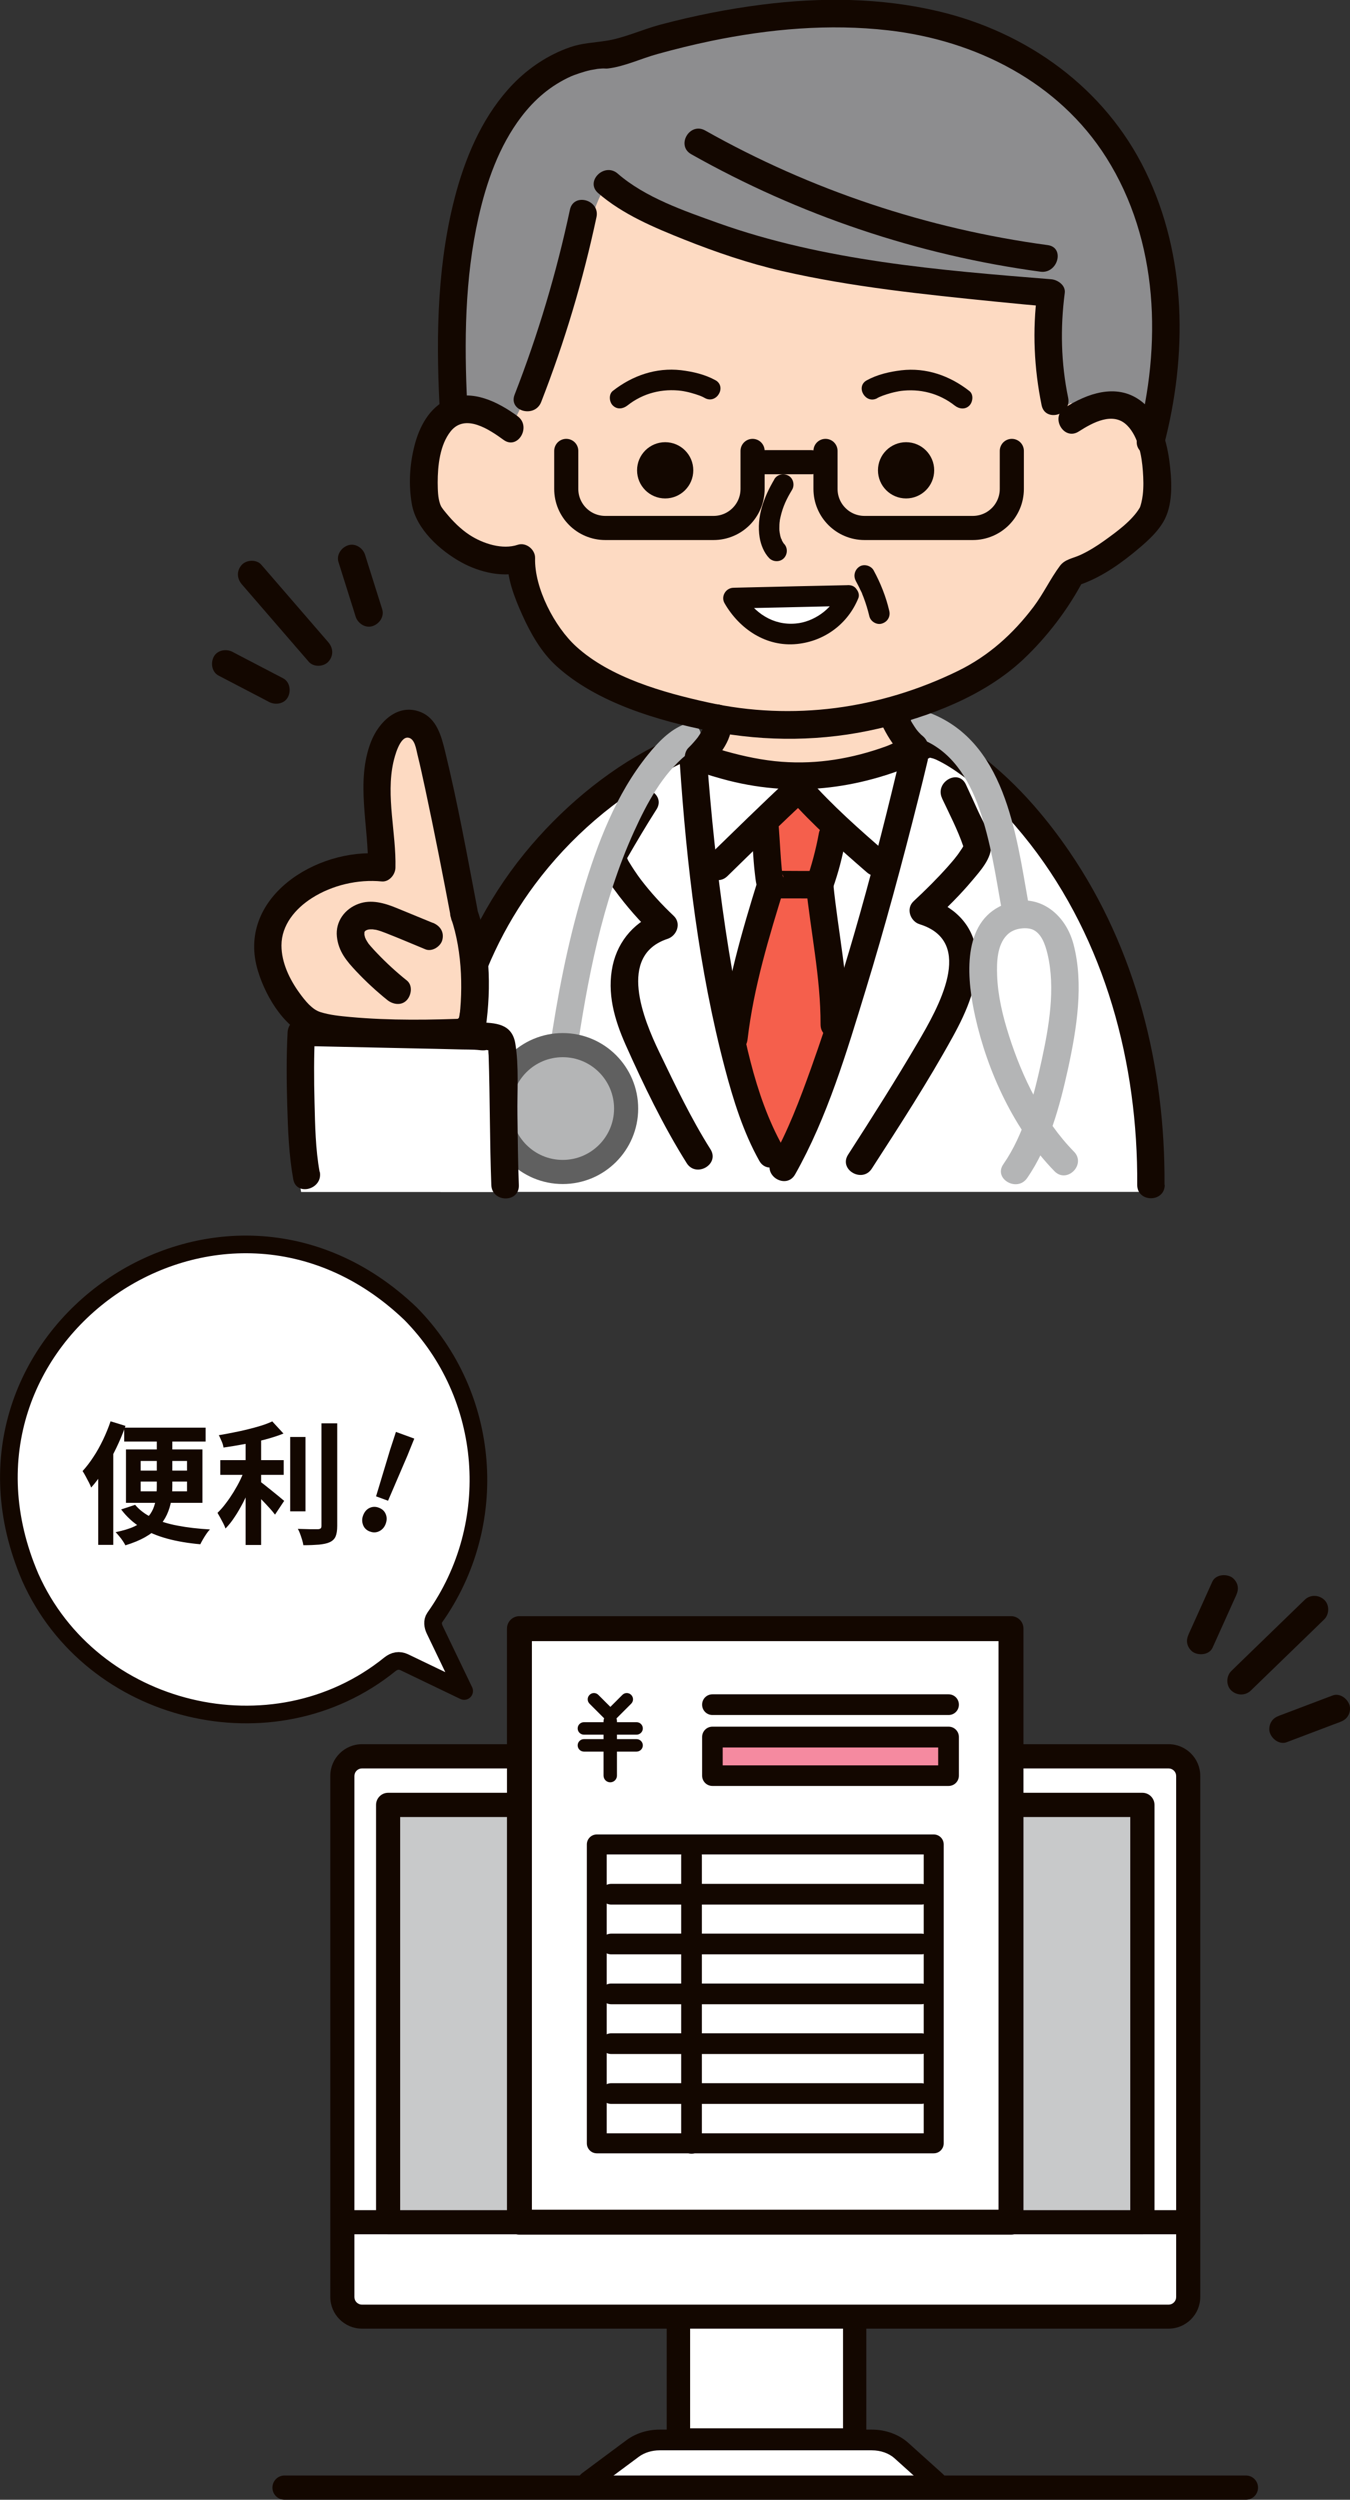 <?xml version="1.0" encoding="UTF-8"?>
<svg id="_レイヤー_2" data-name="レイヤー 2" xmlns="http://www.w3.org/2000/svg" viewBox="0 0 114.77 212.44">
  <rect x="0" y="0" width="114.77" height="212.44" fill="#333333" stroke="none"/>
  <defs>
    <style>
      .cls-1 {
        fill: #f55f4c;
      }

      .cls-2 {
        fill: #f58aa0;
      }

      .cls-3 {
        fill: none;
      }

      .cls-3, .cls-4 {
        stroke: #130700;
      }

      .cls-3, .cls-4, .cls-5 {
        stroke-linecap: round;
        stroke-linejoin: round;
      }

      .cls-3, .cls-5 {
        stroke-width: 2.05px;
      }

      .cls-6 {
        fill: #c8c9ca;
      }

      .cls-7 {
        fill: #fddac2;
      }

      .cls-8, .cls-4 {
        fill: #fff;
      }

      .cls-9, .cls-5 {
        fill: #b4b5b6;
      }

      .cls-10 {
        fill: #8d8d8f;
      }

      .cls-4 {
        stroke-width: 1.5px;
      }

      .cls-11 {
        fill: #130700;
      }

      .cls-5 {
        stroke: #606060;
      }
    </style>
  </defs>
  <g id="_レイヤー_1-2" data-name="レイヤー 1">
    <g>
      <path class="cls-4" d="M33.15,141.44c.38-.3.78-.38,1.23-.17,1.69.81,3.38,1.62,5.08,2.44-.84-1.74-1.67-3.48-2.51-5.22-.14-.3-.21-.71,0-1.01,5.64-7.95,4.81-18.9-2.06-25.85-16.09-15.36-41.09,1.98-32.32,22.41,5.18,11.66,20.65,15.43,30.58,7.4Z"/>
      <g>
        <path class="cls-11" d="M9.4,120.79l1.27.39c-.22.63-.49,1.27-.8,1.91-.31.64-.64,1.25-1,1.82-.36.57-.73,1.08-1.12,1.51-.04-.11-.1-.26-.19-.43-.09-.18-.18-.35-.28-.53-.1-.18-.18-.33-.26-.44.31-.34.62-.74.92-1.2.3-.45.57-.94.82-1.46.25-.52.46-1.04.64-1.57ZM8.35,123.9l1.28-1.28h0v8.67h-1.28v-7.39ZM13.32,121.68h1.33v4.63c0,.43-.03.84-.1,1.25-.07.4-.19.79-.36,1.16-.17.37-.41.72-.71,1.04s-.69.62-1.15.88c-.46.26-1.02.49-1.67.69-.05-.11-.13-.23-.22-.37s-.2-.28-.31-.41c-.11-.13-.21-.25-.3-.34.64-.13,1.18-.29,1.6-.49.42-.2.76-.42,1.02-.67s.44-.53.57-.82c.12-.3.21-.61.25-.93.04-.33.06-.66.06-1v-4.62ZM11.49,127.89c.37.44.86.81,1.47,1.1.61.29,1.33.52,2.16.67.83.16,1.74.26,2.73.32-.1.1-.2.22-.3.37-.1.15-.2.3-.29.46-.09.16-.17.3-.23.43-1.03-.09-1.97-.25-2.82-.48-.84-.23-1.59-.54-2.24-.95-.65-.4-1.21-.92-1.67-1.53l1.18-.39ZM10.56,121.33h6.92v1.18h-6.92v-1.18ZM10.71,123.18h6.5v4.54h-6.5v-4.54ZM11.96,124.16v.82h3.94v-.82h-3.94ZM11.96,125.91v.83h3.94v-.83h-3.94Z"/>
        <path class="cls-11" d="M20.87,124.68l.91.41c-.14.42-.31.85-.5,1.3-.19.45-.4.88-.62,1.32-.23.43-.46.84-.71,1.21-.25.38-.51.71-.78.98-.04-.13-.11-.28-.19-.44s-.17-.31-.25-.47c-.09-.16-.17-.3-.24-.42.24-.23.48-.5.71-.81.24-.31.46-.64.67-.98.21-.35.41-.7.58-1.06.17-.36.31-.71.43-1.04ZM23.14,120.79l.96,1.04c-.47.19-1,.36-1.57.51-.58.15-1.17.28-1.77.39s-1.19.21-1.76.29c-.02-.16-.07-.34-.16-.54s-.16-.38-.24-.51c.4-.07.82-.14,1.24-.23.42-.08.83-.17,1.23-.27.4-.1.78-.2,1.13-.31.35-.11.67-.23.94-.36ZM18.73,124.09h5.39v1.25h-5.39v-1.25ZM20.88,121.86h1.32v9.44h-1.32v-9.44ZM22,125.82c.1.08.26.19.46.35.2.16.42.34.65.52s.44.36.64.52c.19.16.33.28.41.34l-.78,1.17c-.12-.16-.27-.34-.45-.54-.18-.2-.37-.4-.57-.61-.2-.21-.39-.41-.58-.59s-.35-.34-.49-.47l.71-.71ZM24.67,122.12h1.3v6.32h-1.3v-6.32ZM27.33,120.96h1.34v8.71c0,.4-.05.7-.14.91-.09.21-.26.37-.49.48-.23.11-.54.17-.91.21-.38.03-.82.05-1.34.05-.02-.13-.05-.28-.1-.44-.05-.17-.11-.34-.17-.51-.06-.17-.13-.32-.2-.44.37.01.72.02,1.05.03.33,0,.55,0,.66,0,.1,0,.18-.03.23-.07.05-.04.07-.11.07-.22v-8.69Z"/>
        <path class="cls-11" d="M31.45,130.16c-.28-.1-.48-.29-.58-.55s-.11-.54,0-.82c.11-.3.29-.51.53-.63.25-.12.51-.14.8-.03s.48.28.59.54c.11.26.11.53,0,.83-.1.28-.28.49-.53.62s-.52.15-.8.04ZM31.97,127.17l1.2-3.98.49-1.5,1.56.57-.59,1.46-1.64,3.82-1.01-.37Z"/>
      </g>
      <g>
        <path class="cls-10" d="M54.16,36.03l-15.61-1.03c-1.15-33.41,14.26-30.17,14.26-30.17,32.09-9.93,49.96,4.56,45.02,32.75,0,0-44.3,6.15-43.67-1.55Z"/>
        <path class="cls-7" d="M43.4,36.37c4.73-9.01,6.64-19.04,8.28-20.79,5.4,3.74,25.68,9.32,36.97,8.19,0,0-.78,12.86,2.44,10.45v1.42c7.62-5.04,7.91,6.63,6.74,8.16-1.43,1.88-4.46,4.24-6.74,4.87,0,0-3.27,6.33-8.19,8.89-10.03,5.22-20.08,5.3-30.46.82-1.72-.74-3.63-1.81-4.88-3.19-1.42-1.56-3.41-5.67-3.26-7.78,0,0-4.08,1.46-7.79-3.75-1.12-1.57-.79-13.06,6.89-7.31"/>
        <path class="cls-7" d="M60.92,60.2l14.91-.38c-.11,1.18,2.66,3.53,2.66,3.53,0,0-2.91,2.47-9.68,2.6-6.77.14-9.78-1.74-9.78-1.74,0,0,2.43-2.64,1.88-4.01Z"/>
        <path class="cls-8" d="M97.79,101.3c.27-26.21-16.54-38.93-18.37-38.05-7.52,3.62-13.96,3.5-21.7.46,0,0-21.72,10.75-20.28,37.58h60.36Z"/>
        <path class="cls-8" d="M59.92,64.71s11.18,2.78,17.47-.56c0,0-8.7,35.04-11.41,35.38,0,0-7.57-19.99-6.07-34.82Z"/>
        <path class="cls-1" d="M70.77,71.1c-.25,1.39-.61,2.76-1.08,4.09-1.29,0-2.57,0-3.86-.01-.09,0-.19,0-.26-.06-.06-.05-.09-.14-.11-.22-.2-.81-.33-1.64-.4-2.47v-2.11l2.19-2.69,3.52,3.47Z"/>
        <path class="cls-1" d="M70.93,87.07c.02-3.49-.69-9.03-1.04-12.5l-4.44.32c-1.18,3.77-2.61,9.48-3.06,13.4l4.2,10.91,4.34-12.14Z"/>
        <path class="cls-11" d="M63.88,70.32c.1,1.29.14,2.59.29,3.87.04.33.07.66.14.98.1.41.34.78.71.99.34.19.71.19,1.08.19,1.19,0,2.38,0,3.57.01.54,0,.96-.37,1.13-.86.47-1.33.83-2.7,1.08-4.09.11-.6-.16-1.29-.82-1.44-.57-.13-1.32.17-1.44.82-.25,1.39-.62,2.76-1.08,4.09l1.13-.86c-1.06,0-2.12,0-3.18-.01-.24,0-.51-.04-.75,0,1.03-.14.88.96.81.47,0-.04-.02-.08-.02-.12-.01-.06-.02-.12-.03-.18.08.39.03.2.01.1-.02-.15-.03-.3-.05-.45-.11-1.17-.16-2.34-.25-3.51-.05-.61-.5-1.2-1.17-1.17-.59.03-1.22.52-1.17,1.17h0Z"/>
        <path class="cls-11" d="M64.43,74.8c-1.37,4.4-2.67,8.9-3.21,13.49-.07.63.59,1.17,1.17,1.17.7,0,1.1-.54,1.17-1.17.51-4.37,1.82-8.68,3.12-12.87.45-1.44-1.81-2.06-2.26-.62h0Z"/>
        <path class="cls-11" d="M68.51,75.19c.4,3.95,1.26,7.89,1.25,11.88,0,1.51,2.34,1.51,2.34,0,0-3.99-.85-7.92-1.25-11.88-.06-.63-.49-1.17-1.17-1.17-.58,0-1.24.54-1.17,1.17h0Z"/>
        <path class="cls-11" d="M57.79,64.81c.58,8.69,1.62,17.56,3.84,25.99.71,2.69,1.56,5.42,2.92,7.85.74,1.32,2.76.14,2.02-1.18-2.5-4.45-3.43-9.88-4.3-14.85-.85-4.87-1.45-9.78-1.89-14.71-.09-1.03-.18-2.06-.25-3.1-.1-1.5-2.44-1.51-2.34,0h0Z"/>
        <path class="cls-11" d="M76.6,64.03c-2.12,9-4.53,18.02-7.64,26.73-.96,2.68-1.97,5.37-3.38,7.86-.74,1.32,1.28,2.5,2.02,1.18,2.74-4.85,4.38-10.39,6-15.68,1.63-5.33,3.08-10.71,4.44-16.11.28-1.12.56-2.23.82-3.35.35-1.47-1.91-2.09-2.26-.62h0Z"/>
        <path class="cls-11" d="M80.08,67.83c.63,1.34,1.34,2.7,1.82,4.11.1.3.1-.27.03-.11-.07.18-.19.34-.3.5-.31.48-.7.92-1.08,1.35-.91,1.02-1.88,1.98-2.88,2.91-.67.62-.29,1.71.52,1.96,4.8,1.5,1.52,7.17-.14,10.01-1.9,3.24-3.92,6.42-5.95,9.57-.82,1.27,1.21,2.45,2.02,1.18,2.37-3.67,4.76-7.35,6.87-11.18,1.21-2.19,2.32-4.7,2.01-7.25-.29-2.38-1.98-3.91-4.19-4.59l.52,1.96c1.16-1.08,2.31-2.21,3.33-3.43.67-.8,1.65-1.86,1.6-2.99-.05-.96-.7-2.01-1.09-2.86-.35-.77-.7-1.54-1.06-2.31-.64-1.36-2.66-.18-2.02,1.18h0Z"/>
        <path class="cls-11" d="M39.72,34.34c-.26-5.28-.21-10.67.96-15.86.68-3.01,1.74-6.05,3.63-8.54,1.15-1.51,2.51-2.67,4.23-3.45.24-.11,1.1-.41,1.65-.53.15-.03.86-.14.45-.09.19-.02.38-.04.57-.05.15-.01.32.02.47,0,1.4-.16,2.86-.86,4.22-1.23,1.51-.42,3.02-.79,4.55-1.11,4.94-1.02,10.05-1.48,15.08-.9,7.41.85,14.46,4.39,18.52,10.81,4.48,7.09,4.72,15.95,2.63,23.87-.38,1.46,1.88,2.08,2.26.62,2.02-7.68,1.97-16.08-1.56-23.33-3.44-7.07-10.06-11.82-17.64-13.6-4.88-1.15-9.97-1.19-14.92-.56-2.94.37-5.84.95-8.7,1.71-1.5.4-3.11,1.15-4.61,1.37-1.04.16-2.03.19-3.04.54-1.85.64-3.5,1.74-4.86,3.14-2.41,2.5-3.88,5.78-4.8,9.09-1.62,5.85-1.75,12.07-1.45,18.09.08,1.5,2.42,1.51,2.34,0h0Z"/>
        <g>
          <path class="cls-8" d="M72.13,50.62c-1.44,3.63-7.07,4.96-9.76.21l9.76-.21Z"/>
          <path class="cls-11" d="M71.28,50.39c-.58,1.41-2.13,2.47-3.62,2.6-1.93.18-3.55-.89-4.54-2.6l-.76,1.32c2.84-.06,5.69-.12,8.53-.19l1.23-.03c1.13-.02,1.13-1.78,0-1.76-2.84.06-5.69.12-8.53.19l-1.23.03c-.66.01-1.1.74-.76,1.32,1.27,2.2,3.55,3.73,6.16,3.46,2.34-.24,4.32-1.71,5.21-3.89.18-.44-.2-.97-.61-1.08-.5-.14-.9.17-1.08.61Z"/>
        </g>
        <path class="cls-11" d="M99,100.69c.07-9.97-2.41-20.02-8.08-28.31-1.82-2.66-3.94-5.17-6.4-7.26-1.37-1.17-3.03-2.55-4.83-3-1.52-.38-3.02.82-4.37,1.31-2.85,1.03-5.81,1.54-8.85,1.31-1.62-.12-3.22-.46-4.79-.9-.76-.22-1.51-.46-2.25-.72-.63-.22-1.35-.67-2.02-.52-.3.07-.66.28-.94.41-4.31,2.04-8.2,5.21-11.29,8.81-6.73,7.85-9.44,17.98-8.95,28.2.07,1.5,2.42,1.51,2.34,0-.42-8.85,1.55-17.68,6.91-24.86,2.97-3.98,6.87-7.36,11.27-9.68.42-.22.87-.5,1.32-.64.29-.09-.09-.02-.04.02h0c-.28.22-.17.34.32.35.24.14.64.23.92.33.88.3,1.77.57,2.67.8,5.85,1.48,11.52.66,16.96-1.87,1.13-.53,0-.04.1-.1.14-.09-.18-.09.02,0,.1.05.23.06.34.1.28.11.09.03.21.08.8.37,1.54.86,2.25,1.38,2.19,1.62,4.1,3.67,5.77,5.81,6.39,8.23,9.16,18.65,9.09,28.96,0,1.51,2.33,1.51,2.34,0h0Z"/>
        <path class="cls-11" d="M65.83,40.74c-.88,1.48-1.53,3.19-1.25,4.93.1.62.37,1.31.82,1.77.34.33.91.34,1.24,0s.34-.91,0-1.24c-.02-.02-.06-.05-.07-.08.01.02.16.24.06.07-.03-.05-.06-.09-.09-.14-.03-.06-.06-.11-.09-.17-.06-.11,0-.14.02.06,0-.04-.04-.09-.05-.13-.07-.18-.11-.37-.14-.56-.04-.21,0,.09,0,.02,0-.06-.01-.12-.02-.18,0-.13-.01-.25,0-.38,0-.08,0-.16.01-.24,0-.03.02-.28.01-.13s.02-.12.02-.15c.02-.09.04-.18.06-.28.21-.89.5-1.49.98-2.29.24-.4.1-.98-.32-1.2s-.95-.11-1.2.32h0Z"/>
        <path class="cls-11" d="M74.58,33.83c.05-.03.11-.05.16-.08.06-.03.12-.05.18-.08-.28.13.03-.01.11-.04.24-.09.48-.16.72-.23.14-.04.28-.07.42-.1.08-.02.16-.03.25-.05,0,0,.28-.04.11-.02,1.66-.22,3.29.18,4.64,1.24.37.29.88.36,1.24,0,.3-.3.38-.95,0-1.24-1.66-1.3-3.67-2.01-5.79-1.76-1,.12-2.04.36-2.93.85-.99.54-.11,2.06.89,1.52h0Z"/>
        <path class="cls-11" d="M60.82,32.31c-.89-.49-1.93-.73-2.93-.85-2.12-.24-4.13.46-5.79,1.76-.37.29-.31.94,0,1.24.37.37.87.29,1.24,0,1.34-1.06,2.98-1.46,4.64-1.24-.15-.02.09.02.11.02.07.01.14.03.21.04.14.03.28.06.42.1.26.07.51.15.76.24.05.02.33.13.18.07s.06.03.1.05c.06.03.12.06.17.09.99.54,1.88-.97.89-1.52h0Z"/>
        <circle class="cls-11" cx="56.55" cy="39.97" r="2.39"/>
        <circle class="cls-11" cx="77.03" cy="39.97" r="2.39"/>
        <path class="cls-11" d="M53.79,67.6c-.49.76-.97,1.53-1.44,2.3s-1.17,1.67-1.36,2.57c-.25,1.15.63,2.31,1.27,3.18,1,1.37,2.13,2.66,3.36,3.83l.52-1.96c-2.08.69-3.58,2.37-4.05,4.52-.51,2.36.15,4.62,1.1,6.76,1.52,3.4,3.2,6.89,5.19,10.05.8,1.27,2.83.1,2.02-1.18-1.65-2.61-3.01-5.47-4.35-8.25s-3.58-8.22.7-9.63c.81-.27,1.19-1.33.52-1.96-1.01-.95-1.95-1.98-2.79-3.08-.37-.49-.7-1-1.02-1.52-.1-.16-.15-.31-.2-.48.07.26-.09.44.05.19.81-1.4,1.63-2.79,2.5-4.15.82-1.27-1.21-2.45-2.02-1.18h0Z"/>
        <path class="cls-11" d="M61.84,74.46c2.28-2.23,4.56-4.46,6.9-6.63h-1.66c2.01,2.28,4.33,4.32,6.62,6.31,1.14.98,2.8-.67,1.66-1.66-2.3-1.99-4.61-4.03-6.62-6.31-.43-.49-1.22-.41-1.66,0-2.34,2.17-4.61,4.41-6.9,6.63-1.08,1.05.58,2.71,1.66,1.66h0Z"/>
        <g>
          <path class="cls-11" d="M27.91,54.58c-1.66-1.92-3.32-3.84-4.98-5.76l-.71-.82c-.4-.47-1.25-.44-1.66,0-.46.5-.43,1.16,0,1.66,1.66,1.92,3.32,3.84,4.98,5.76l.71.82c.4.47,1.25.44,1.66,0,.46-.5.43-1.16,0-1.66h0Z"/>
          <path class="cls-11" d="M18.59,57.42c1.25.65,2.5,1.3,3.76,1.96.18.09.36.19.53.28.54.28,1.3.16,1.6-.42.28-.54.16-1.3-.42-1.6-1.25-.65-2.5-1.3-3.76-1.96l-.53-.28c-.54-.28-1.3-.16-1.6.42-.28.54-.16,1.3.42,1.6h0Z"/>
          <path class="cls-11" d="M28.78,47.78c.42,1.34.85,2.69,1.27,4.03l.18.58c.18.58.82,1.02,1.44.82.59-.19,1.02-.82.82-1.44-.42-1.34-.85-2.69-1.27-4.03l-.18-.58c-.18-.58-.82-1.02-1.44-.82-.59.19-1.02.82-.82,1.44h0Z"/>
        </g>
        <g>
          <g>
            <path class="cls-7" d="M39.48,77.7s-2.18-11.5-3.02-14.51c-.17-.61-.45-1.26-1.02-1.55-.66-.34-1.49-.06-2.01.47s-.78,1.24-1,1.95c-.78,2.46.12,7.11.03,9.68,0,0-5.14-.55-8.36,3.14-3.17,3.62.1,8.3,1.93,9.84,1.83,1.54,10.6,2.1,11.57,1.18l1.42-1.41s2.01-9.61.47-8.78Z"/>
            <path class="cls-11" d="M40.61,77.39c-.86-4.52-1.68-9.06-2.77-13.53-.32-1.31-.71-2.8-2.09-3.35-1.94-.77-3.56.86-4.21,2.53-1.32,3.39-.18,7.18-.26,10.69.39-.39.78-.78,1.17-1.17-5.54-.55-12.44,3.76-10.51,9.99.7,2.28,2.39,5.08,4.83,5.76,2.34.65,4.96.63,7.37.66,1.97.03,3.95,0,5.92-.08.47-.02,1.05-.35,1.13-.86.57-3.47.57-7.29-.59-10.64-.49-1.42-2.76-.81-2.26.62,1.01,2.92,1.05,6.54.59,9.39l1.13-.86c-3.41.15-6.88.2-10.28-.11-.85-.08-1.73-.16-2.55-.42-.71-.23-1.28-.95-1.77-1.62-.84-1.16-1.53-2.58-1.53-4.04,0-1.74,1.18-3.13,2.59-4.03,1.71-1.09,3.91-1.61,5.93-1.41.64.06,1.16-.59,1.17-1.17.07-2.93-.82-6.06-.18-8.95.1-.44.53-2.18,1.25-2.1.58.06.69.99.8,1.43.24.97.45,1.95.66,2.92.78,3.65,1.5,7.31,2.19,10.97.28,1.48,2.54.85,2.26-.62Z"/>
          </g>
          <path class="cls-11" d="M36.79,78.43c-1.03-.42-2.06-.85-3.09-1.27s-2.14-.74-3.21-.35c-1.17.42-1.98,1.5-1.85,2.78s.85,2.11,1.66,2.97,1.7,1.68,2.63,2.43c.48.38,1.2.5,1.66,0,.39-.43.51-1.25,0-1.66-.9-.72-1.75-1.5-2.55-2.34-.18-.19-.37-.39-.54-.59-.05-.06-.09-.11-.14-.17.07.09.06.09-.02-.02-.08-.12-.16-.24-.23-.37-.03-.05-.13-.33-.06-.11-.02-.06-.1-.47-.07-.19,0-.1,0-.2,0-.31-.02.14-.02.15,0,.01.04-.13.04-.13-.01,0,.03-.06.06-.11.1-.17-.08.1-.09.12-.03.06.06-.06.04-.05-.06.03.05-.04.1-.07.16-.1.12-.06.11-.06-.02,0,.06-.02.12-.04.18-.06.08-.02.32-.02.06-.02.13,0,.27,0,.4,0-.22-.01.16.03.21.04.29.07.56.17.84.28,1.13.44,2.24.92,3.36,1.38.57.23,1.31-.25,1.44-.82.16-.68-.21-1.19-.82-1.44h0Z"/>
        </g>
        <path class="cls-3" d="M63.98,38.32v3.23c0,1.84-1.49,3.32-3.32,3.32h-9.2c-1.84,0-3.32-1.49-3.32-3.32v-3.23"/>
        <path class="cls-3" d="M86.02,38.32v3.23c0,1.84-1.49,3.32-3.32,3.32h-9.2c-1.84,0-3.32-1.49-3.32-3.32v-3.23"/>
        <line class="cls-3" x1="65.05" y1="39.28" x2="68.97" y2="39.28"/>
        <path class="cls-11" d="M50.85,16.41c2.1,1.82,4.77,2.93,7.32,3.95,2.69,1.07,5.47,2.02,8.3,2.67,5.94,1.36,12.08,1.99,18.13,2.6,1.58.16,3.16.31,4.75.44l-1.17-1.17c-.42,3.19-.27,6.38.37,9.53.3,1.48,2.56.85,2.26-.62-.61-2.95-.68-5.93-.29-8.91.09-.66-.61-1.13-1.17-1.17-9.48-.76-19.3-1.56-28.31-4.78-2.87-1.03-6.19-2.16-8.53-4.2-1.13-.98-2.8.67-1.66,1.66h0Z"/>
        <path class="cls-11" d="M48.45,17.83c-1.14,5.35-2.71,10.61-4.7,15.71-.55,1.41,1.72,2.02,2.26.62,1.99-5.1,3.56-10.35,4.7-15.71.31-1.47-1.95-2.1-2.26-.62h0Z"/>
        <path class="cls-11" d="M58.77,13.11c9.17,5.17,19.25,8.57,29.68,9.98,1.48.2,2.11-2.06.62-2.26-10.24-1.38-20.12-4.67-29.12-9.74-1.32-.74-2.5,1.28-1.18,2.02h0Z"/>
        <path class="cls-11" d="M72.75,49.36c.14.26.28.52.4.79.06.12.14.25.17.38-.05-.12-.06-.14-.02-.05l.02.05c.03.07.06.15.09.22.2.53.37,1.08.5,1.63.11.45.64.76,1.08.61.47-.15.73-.6.61-1.08-.28-1.2-.74-2.36-1.33-3.44-.22-.4-.81-.57-1.2-.32s-.55.77-.32,1.2h0Z"/>
        <path class="cls-9" d="M48.97,89.84c.95-6.49,2.21-13.2,4.95-19.21,1.1-2.41,2.39-4.82,4.43-6.49-.05.04-.05.02.19-.13.09-.06.19-.11.28-.18.2-.14.36-.16,0-.02,1.4-.53.79-2.79-.62-2.26-1.26.47-2.28,1.56-3.1,2.57-2.73,3.36-4.33,7.59-5.55,11.7-1.31,4.38-2.17,8.88-2.83,13.4-.22,1.48,2.04,2.11,2.26.62h0Z"/>
        <path class="cls-9" d="M78.18,62.76c2.64.94,4.17,3.4,5.06,5.93.99,2.82,1.42,5.8,1.94,8.73.26,1.48,2.52.85,2.26-.62-1.07-6-1.99-13.92-8.63-16.3-1.42-.51-2.04,1.76-.62,2.26h0Z"/>
        <path class="cls-9" d="M91.31,97.88c-2.63-2.68-4.4-6.31-5.53-9.86-.53-1.66-.95-3.39-1.01-5.14-.04-1.11,0-2.56.83-3.41.31-.32.72-.5,1.18-.56s.83,0,1.06.11c.68.33,1.01,1.18,1.22,2.08.68,2.89.12,6.15-.5,8.99-.65,2.99-1.49,6.3-3.26,8.85-.87,1.24,1.17,2.41,2.02,1.18,1.86-2.67,2.79-6.16,3.48-9.3.73-3.36,1.36-7.2.46-10.59-.76-2.86-3.43-4.66-6.3-3.18-3.26,1.68-2.71,6.42-2.05,9.36,1.05,4.71,3.34,9.65,6.74,13.13,1.06,1.08,2.71-.58,1.66-1.66h0Z"/>
        <circle class="cls-5" cx="47.84" cy="94.21" r="5.39"/>
        <g>
          <path class="cls-8" d="M42.72,101.3c-.1-2.51.28-10.11.18-12.62-.02-.4-.07-.88-.43-1.08-.17-.09-.37-.1-.56-.1-5.36-.12-10.73-.23-16.09-.35-.15,2.83-.75,11.37-.22,14.15h17.11Z"/>
          <path class="cls-11" d="M27.17,99.58c-.35-1.93-.38-3.93-.43-5.88s-.06-3.99.04-5.98c-.39.39-.78.78-1.17,1.17,3.08.07,6.16.13,9.24.2,1.48.03,2.97.06,4.45.1.34,0,.68.01,1.03.02.28,0,.75.11,1.03.02.42.1.46,0,.11-.29.04.1.06.2.05.31-.01.14.01.3.02.44.12,3.67.09,7.35.23,11.03.06,1.5,2.4,1.51,2.34,0-.08-1.99-.09-3.98-.12-5.97s.14-4.11-.18-6.06c-.28-1.71-1.69-1.77-3.13-1.8-1.65-.04-3.31-.07-4.96-.11-3.37-.07-6.73-.15-10.1-.22-.66-.01-1.14.55-1.17,1.17-.11,2.07-.09,4.15-.03,6.23.06,2.09.14,4.2.51,6.26.27,1.48,2.53.85,2.26-.62h0Z"/>
        </g>
        <path class="cls-11" d="M59.79,61.33c.04.1.06.19.08.3l-.04-.31c.02.15.02.3,0,.45l.04-.31c-.03.22-.1.43-.18.63l.12-.28c-.17.4-.41.77-.68,1.11l.18-.24c-.23.29-.48.58-.75.84-.45.42-.46,1.24,0,1.66.48.44,1.18.45,1.66,0,.26-.24.49-.51.71-.78.5-.63.98-1.32,1.17-2.12.12-.5.15-1.07-.04-1.56-.11-.29-.26-.54-.54-.7-.25-.15-.62-.21-.9-.12s-.56.27-.7.54-.23.61-.12.9h0Z"/>
        <path class="cls-11" d="M74.82,61.24c.37.88.86,1.71,1.46,2.45.25.31.53.56.86.79.24.16.63.19.9.12s.57-.29.7-.54c.14-.27.22-.6.12-.9s-.28-.52-.54-.7c-.03-.02-.06-.04-.09-.07l.24.18c-.22-.17-.41-.38-.58-.6l.18.24c-.5-.65-.9-1.39-1.22-2.15-.11-.25-.45-.47-.7-.54-.28-.08-.65-.04-.9.12s-.47.4-.54.7l-.04.31c0,.21.05.41.16.59h0Z"/>
        <path class="cls-11" d="M43.99,35.36c-1.65-1.2-3.83-2.31-5.88-1.44-1.61.69-2.47,2.36-2.88,3.98s-.5,3.31-.22,4.93c.37,2.15,2.42,3.98,4.25,4.98,1.54.84,3.63,1.34,5.35.75-.49-.38-.99-.75-1.48-1.13-.05,1.68.6,3.34,1.28,4.85.71,1.57,1.61,3.16,2.9,4.33,3.43,3.12,8.67,4.66,13.13,5.53,4.71.92,9.56.87,14.24-.22,4.35-1.01,8.98-2.77,12.29-5.86,2.04-1.92,3.85-4.29,5.15-6.78l-.7.54c1.81-.55,3.4-1.59,4.86-2.77.99-.81,2.16-1.77,2.75-2.94.73-1.46.58-3.47.37-5.03-.26-1.86-.91-3.94-2.51-5.08-2.02-1.43-4.47-.56-6.36.65-1.27.81-.09,2.84,1.18,2.02,1.19-.76,2.94-1.73,4.14-.49.93.96,1.22,2.57,1.31,3.85.05.67.07,1.36-.01,2.03-.05.44-.18.96-.26,1.1-.66,1.1-1.98,2.05-3.01,2.79-.64.46-1.33.89-2.05,1.22-.63.29-1.29.35-1.72.92-.82,1.1-1.41,2.38-2.25,3.49-1.74,2.3-3.82,4.17-6.42,5.44-6.63,3.24-14.05,4.27-21.28,2.67-3.76-.83-8.26-2.09-11.17-4.74-1.85-1.68-3.57-4.99-3.5-7.52.02-.73-.77-1.37-1.48-1.13-1.27.43-2.92-.07-4.11-.85-.74-.49-1.39-1.14-1.96-1.83-.11-.13-.37-.44-.49-.67.12.25,0-.04-.03-.1-.2-.58-.2-1.2-.21-1.83,0-1.43.18-3.2,1.1-4.36,1.24-1.56,3.31-.14,4.51.73s2.39-1.14,1.18-2.02h0Z"/>
      </g>
      <g>
        <g>
          <path class="cls-11" d="M106.34,143.67c1.82-1.77,3.65-3.53,5.47-5.3l.77-.75c.44-.43.46-1.23,0-1.66s-1.19-.46-1.66,0c-1.82,1.77-3.65,3.53-5.47,5.3l-.77.75c-.44.43-.46,1.23,0,1.66s1.19.46,1.66,0h0Z"/>
          <path class="cls-11" d="M103.06,134.43c-.58,1.29-1.16,2.57-1.74,3.86l-.25.55c-.13.3-.21.58-.12.9.07.27.29.57.54.7.51.27,1.33.18,1.6-.42.58-1.29,1.16-2.57,1.74-3.86l.25-.55c.13-.3.21-.58.12-.9-.07-.27-.29-.57-.54-.7-.51-.27-1.33-.18-1.6.42h0Z"/>
          <path class="cls-11" d="M113.29,144.09c-1.32.5-2.64,1-3.96,1.5l-.56.21c-.29.11-.54.26-.7.54-.15.25-.21.62-.12.9.18.56.83,1.05,1.44.82l3.96-1.5.56-.21c.29-.11.54-.26.7-.54.15-.25.21-.62.12-.9-.18-.56-.83-1.05-1.44-.82h0Z"/>
        </g>
        <g>
          <g>
            <g>
              <g>
                <rect class="cls-8" x="57.67" y="193.32" width="14.99" height="14.05"/>
                <path class="cls-11" d="M73.65,208.35h-16.97v-16.03h16.97v16.03ZM58.67,206.37h13v-12.06h-13v12.06Z"/>
              </g>
              <g>
                <path class="cls-8" d="M74.12,207.36c.96,0,1.87.33,2.51.89l2.9,2.61c.28.22.05.56-.38.56h-28.73c-.43,0-.66-.35-.37-.56l3.74-2.78c.62-.46,1.44-.71,2.29-.71h18.05Z"/>
                <path class="cls-11" d="M79.15,212.3h-28.73c-.62,0-1.15-.35-1.32-.87-.16-.47.01-.97.43-1.28l3.74-2.78c.77-.57,1.77-.89,2.81-.89h18.04c1.17,0,2.3.41,3.09,1.12l2.9,2.61c.35.28.51.77.35,1.23-.18.51-.7.85-1.32.85ZM50.57,211.56h0s0,0,0,0ZM78.94,211.51s.03.03.05.04l-.05-.04ZM51.95,210.54h25.9l-1.81-1.63c-.47-.42-1.17-.67-1.92-.67h-18.04c-.66,0-1.3.2-1.76.54l-2.37,1.76Z"/>
              </g>
            </g>
            <g>
              <rect class="cls-8" x="29.11" y="149.26" width="71.9" height="47.61" rx="1.66" ry="1.66"/>
              <path class="cls-11" d="M99.35,197.9H30.77c-1.48,0-2.69-1.21-2.69-2.69v-44.29c0-1.48,1.21-2.69,2.69-2.69h68.58c1.48,0,2.69,1.21,2.69,2.69v44.29c0,1.48-1.21,2.69-2.69,2.69ZM30.77,150.29c-.35,0-.64.29-.64.64v44.29c0,.35.29.64.64.64h68.58c.35,0,.64-.29.64-.64v-44.29c0-.35-.29-.64-.64-.64H30.77Z"/>
            </g>
            <rect class="cls-11" x="29.11" y="187.83" width="71.9" height="2.05"/>
          </g>
          <g>
            <rect class="cls-6" x="33" y="153.39" width="64.11" height="35.46"/>
            <path class="cls-11" d="M97.11,189.88H33c-.57,0-1.03-.46-1.03-1.03v-35.46c0-.57.46-1.03,1.03-1.03h64.12c.57,0,1.03.46,1.03,1.03v35.46c0,.57-.46,1.03-1.03,1.03ZM34.02,187.83h62.07v-33.41h-62.07v33.41Z"/>
          </g>
          <g>
            <rect class="cls-8" x="44.16" y="138.41" width="41.79" height="50.44"/>
            <path class="cls-11" d="M85.95,189.91h-41.79c-.59,0-1.06-.47-1.06-1.06v-50.44c0-.59.47-1.06,1.06-1.06h41.79c.59,0,1.06.47,1.06,1.06v50.44c0,.59-.47,1.06-1.06,1.06ZM45.22,187.79h39.67v-48.32h-39.67v48.32Z"/>
          </g>
          <g>
            <rect class="cls-2" x="60.56" y="147.63" width="20.07" height="3.28"/>
            <path class="cls-11" d="M80.64,151.78h-20.07c-.49,0-.88-.39-.88-.88v-3.28c0-.49.39-.88.88-.88h20.07c.49,0,.88.39.88.88v3.28c0,.49-.39.88-.88.88ZM61.44,150.03h18.32v-1.52h-18.32v1.52Z"/>
          </g>
          <g>
            <path class="cls-11" d="M79.38,183h-28.64c-.47,0-.85-.38-.85-.85v-25.4c0-.47.38-.85.85-.85h28.64c.47,0,.85.38.85.85v25.4c0,.47-.38.85-.85.85ZM51.58,181.3h26.95v-23.7h-26.95v23.7Z"/>
            <path class="cls-11" d="M58.79,183.03c-.49,0-.88-.39-.88-.88v-24.44c0-.49.39-.88.88-.88s.88.39.88.88v24.44c0,.49-.39.88-.88.88Z"/>
            <path class="cls-11" d="M78.32,161.86h-26.36c-.49,0-.88-.39-.88-.88s.39-.88.88-.88h26.36c.49,0,.88.39.88.88s-.39.88-.88.88Z"/>
            <path class="cls-11" d="M78.32,166.09h-26.36c-.49,0-.88-.39-.88-.88s.39-.88.88-.88h26.36c.49,0,.88.39.88.88s-.39.88-.88.88Z"/>
            <path class="cls-11" d="M78.32,170.33h-26.36c-.49,0-.88-.39-.88-.88s.39-.88.88-.88h26.36c.49,0,.88.39.88.88s-.39.88-.88.88Z"/>
            <path class="cls-11" d="M78.32,174.56h-26.36c-.49,0-.88-.39-.88-.88s.39-.88.88-.88h26.36c.49,0,.88.39.88.88s-.39.88-.88.88Z"/>
            <path class="cls-11" d="M78.32,178.8h-26.36c-.49,0-.88-.39-.88-.88s.39-.88.88-.88h26.36c.49,0,.88.39.88.88s-.39.88-.88.88Z"/>
          </g>
          <path class="cls-11" d="M80.64,145.75h-20.07c-.49,0-.88-.39-.88-.88s.39-.88.88-.88h20.07c.49,0,.88.39.88.88s-.39.88-.88.88Z"/>
          <g>
            <path class="cls-11" d="M51.88,146.34c-.14,0-.27-.05-.37-.16l-1.39-1.39c-.21-.21-.21-.54,0-.75.21-.21.54-.21.75,0l1.02,1.02,1.02-1.02c.21-.21.54-.21.75,0,.21.21.21.54,0,.75l-1.39,1.39c-.1.1-.24.16-.37.16Z"/>
            <g>
              <path class="cls-11" d="M54.12,147.42h-4.48c-.29,0-.53-.24-.53-.53s.24-.53.53-.53h4.48c.29,0,.53.24.53.53s-.24.53-.53.53Z"/>
              <path class="cls-11" d="M54.12,148.86h-4.48c-.29,0-.53-.24-.53-.53s.24-.53.53-.53h4.48c.29,0,.53.24.53.53s-.24.53-.53.53Z"/>
            </g>
            <path class="cls-11" d="M51.88,151.47c-.31,0-.57-.25-.57-.57v-4.63c0-.31.25-.57.57-.57s.57.25.57.57v4.63c0,.31-.25.57-.57.57Z"/>
          </g>
        </g>
        <path class="cls-11" d="M105.92,212.44H24.19c-.57,0-1.03-.46-1.03-1.03s.46-1.03,1.03-1.03h81.73c.57,0,1.03.46,1.03,1.03s-.46,1.03-1.03,1.03Z"/>
      </g>
    </g>
  </g>
</svg>